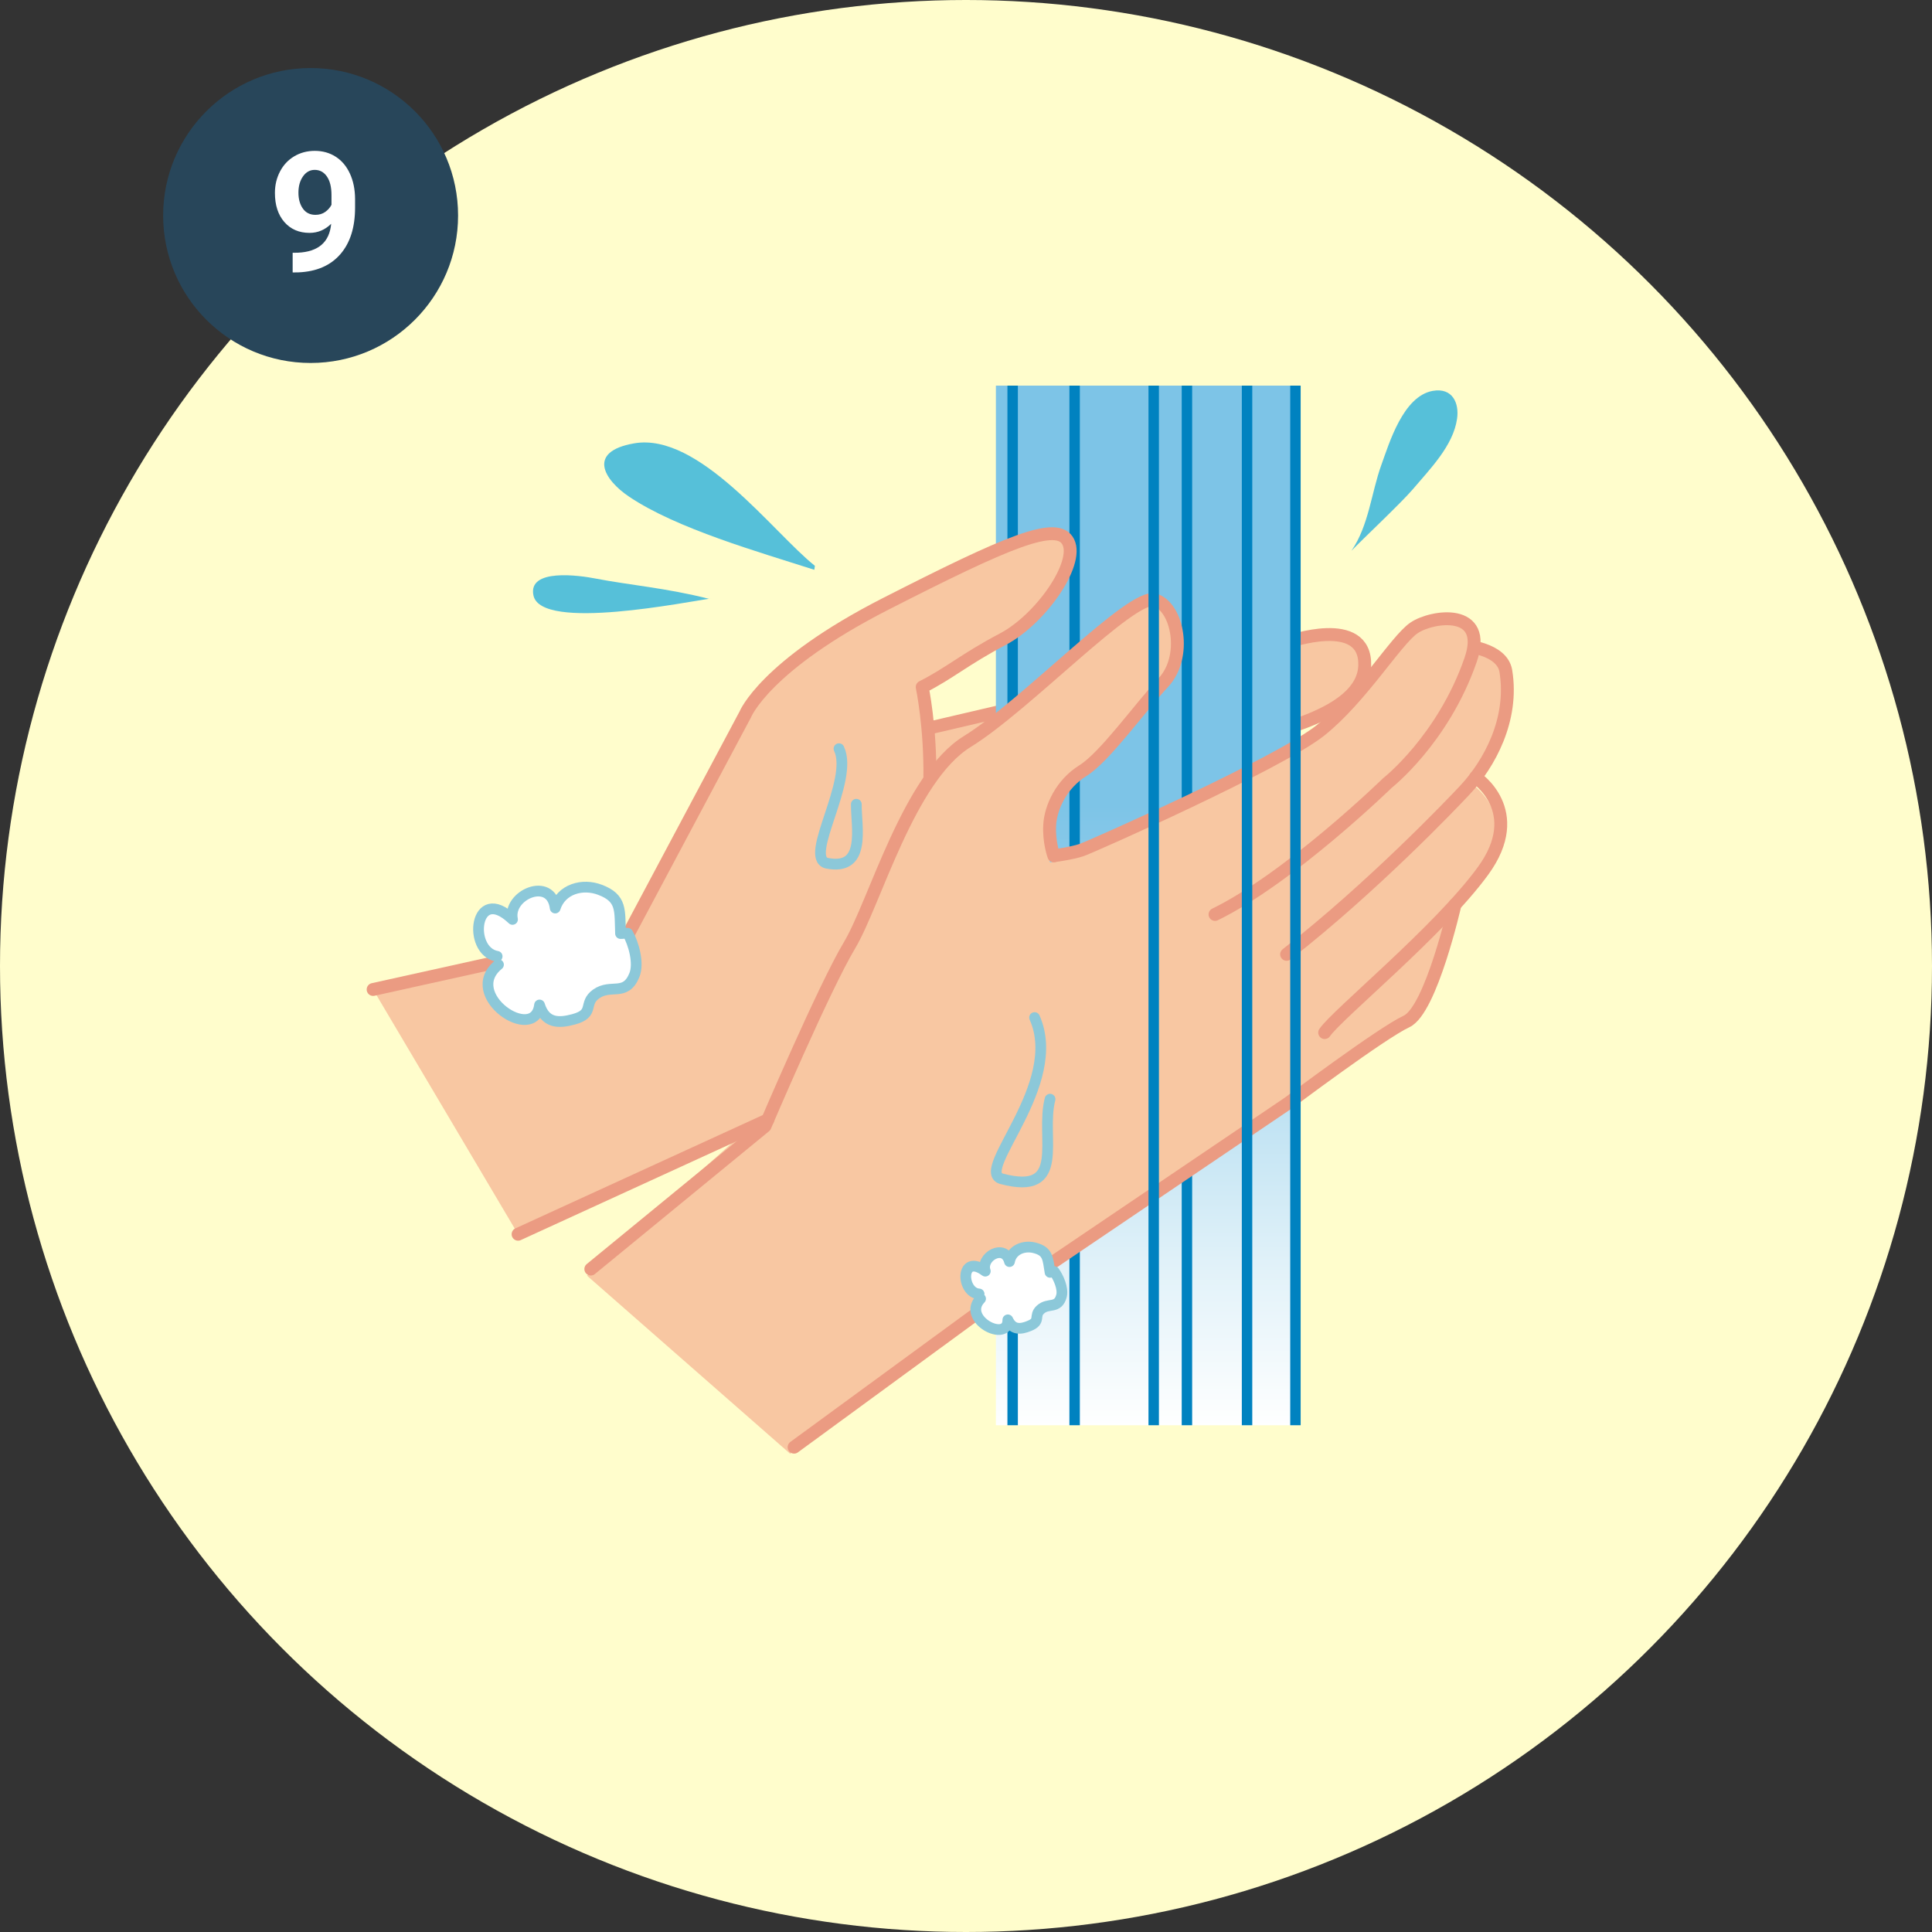 <?xml version="1.0" encoding="UTF-8"?><svg id="b" xmlns="http://www.w3.org/2000/svg" xmlns:xlink="http://www.w3.org/1999/xlink" viewBox="0 0 225 225"><rect x="0" y="0" width="225" height="225" fill="#333333" stroke="none"/><defs><style>.e{fill:#fffdcc;}.f{fill:#fff;}.g{fill:#56c0d9;}.h{stroke:#0082c0;stroke-miterlimit:10;stroke-width:1.216px;}.h,.i,.j,.k{fill:none;}.i{stroke:#8cc8d9;stroke-width:1.25px;}.i,.j{stroke-linecap:round;stroke-linejoin:round;}.l{fill:#28465a;}.j{stroke:#eb9b82;stroke-width:1.5px;}.m{fill:url(#d);}.n{fill:#f8c7a2;}</style><linearGradient id="d" x1="676.906" y1="2565.913" x2="679.575" y2="2565.913" gradientTransform="translate(116506.576 30866.022) rotate(-90) scale(45.353 -45.353)" gradientUnits="userSpaceOnUse"><stop offset="0" stop-color="#fff"/><stop offset=".151" stop-color="#e2f2f9"/><stop offset=".477" stop-color="#99d1ec"/><stop offset=".6" stop-color="#7dc4e7"/><stop offset="1" stop-color="#7dc4e7"/></linearGradient></defs><g id="c"><g><circle class="e" cx="112.5" cy="112.5" r="112.5"/><circle class="l" cx="36.174" cy="25.098" r="17.174"/><path class="f" d="M38.566,26.066c-.716,.703-1.552,1.055-2.509,1.055-1.223,0-2.202-.42-2.937-1.259-.735-.84-1.103-1.972-1.103-3.398,0-.906,.198-1.737,.594-2.495,.396-.757,.949-1.346,1.659-1.768,.709-.421,1.508-.632,2.395-.632,.912,0,1.723,.228,2.433,.684s1.261,1.112,1.654,1.967c.393,.855,.592,1.834,.599,2.937v1.017c0,2.306-.573,4.118-1.72,5.436-1.146,1.318-2.772,2.021-4.875,2.11l-.674,.009v-2.29l.608-.01c2.389-.107,3.681-1.229,3.877-3.364Zm-1.834-1.045c.443,0,.825-.114,1.145-.342,.32-.228,.562-.503,.727-.827v-1.131c0-.932-.177-1.654-.532-2.167s-.83-.77-1.425-.77c-.551,0-1.004,.251-1.359,.755-.354,.504-.532,1.136-.532,1.896,0,.754,.173,1.373,.518,1.858s.832,.727,1.459,.727Z"/><g><path class="n" d="M158.924,77.508c.184-5.972-8.93-2.734-8.93-2.734l-14.085,3.545-27.845,6.503c-.263-2.93-.666-4.809-.666-4.809,3.154-1.588,4.937-3.232,9.349-5.552,4.4-2.292,8.929-8.762,7.671-11.334-1.247-2.572-7.146,0-21.259,7.191-14.102,7.191-16.366,12.888-16.366,12.888l-13.543,25.43-29.797,6.598,16.881,28.505,29.081-13.324,53.119-17.278-17.138-19.783s15.433-5.871,18.586-6.905c3.154-1.051,14.778-2.974,14.941-8.941"/><path class="n" d="M108.064,84.822l-13.71,20.056,17.714,14.141,13.341-25.665s15.416-5.871,18.575-6.911c3.154-1.046,14.778-2.969,14.952-8.935,.168-5.972-8.941-2.734-8.941-2.734l-14.085,3.545-27.845,6.503"/><path class="j" d="M108.064,84.822l-13.71,20.056,17.714,14.141,13.341-25.665s15.416-5.871,18.575-6.911c3.154-1.046,14.778-2.969,14.952-8.935,.168-5.972-8.941-2.734-8.941-2.734l-14.085,3.545-27.845,6.503"/><rect class="m" x="115.981" y="44.91" width="34.885" height="121.072"/><rect class="k" x="115.981" y="44.91" width="34.885" height="121.072"/><line class="h" x1="117.932" y1="44.91" x2="117.932" y2="165.982"/><line class="h" x1="138.23" y1="44.91" x2="138.23" y2="165.982"/><line class="h" x1="125.151" y1="44.91" x2="125.151" y2="165.982"/><path class="n" d="M43.454,115.234l29.797-6.598,13.543-25.43s2.264-5.698,16.366-12.888c14.113-7.191,20.012-9.763,21.259-7.191,1.258,2.572-3.271,9.042-7.671,11.334-4.406,2.321-6.195,3.964-9.349,5.552,0,0,3.897,18.346-4.557,30.188"/><path class="j" d="M43.454,115.234l29.797-6.598,13.543-25.43s2.264-5.698,16.366-12.888c14.113-7.191,20.012-9.763,21.259-7.191,1.258,2.572-3.271,9.042-7.671,11.334-4.406,2.321-6.195,3.964-9.349,5.552,0,0,3.897,18.346-4.557,30.188"/><path class="n" d="M171.392,91.285s-2.343,2.673-1.247,1.498c2.841-3.031,5.709-8.203,4.786-13.872-.302-1.812-2.438-2.505-3.763-2.773,.576-4.434-5.027-3.551-6.933-2.253-2.102,1.437-6.111,8.113-10.892,11.954-4.792,3.808-26.705,13.543-27.84,13.934-1.13,.375-3.215,.654-3.215,.654,0,0-.604-1.644-.481-3.617,.118-1.968,1.303-4.708,3.864-6.296,2.55-1.583,6.609-7.286,9.383-10.288,2.779-2.975,1.683-8.784-.995-9.606-2.684-.811-15.024,12.301-21.857,16.506-6.833,4.21-10.753,18.793-13.722,23.736-2.952,4.937-9.83,21.069-9.83,21.069l-20.291,16.629,23.663,20.744,20.784-15.192,36.803-24.899s10.886-8.175,13.749-9.483c2.869-1.314,5.659-13.621,5.659-13.621,1.224-1.353,2.343-2.673,3.243-3.908,5.133-7.017-.867-10.915-.867-10.915"/><path class="n" d="M149.838,111.141c9.953-7.778,19.19-17.451,20.756-19.123,2.835-3.036,5.703-8.203,4.775-13.867-.436-2.656-4.825-2.947-4.825-2.947"/><path class="j" d="M149.838,111.141c9.953-7.778,19.19-17.451,20.756-19.123,2.835-3.036,5.703-8.203,4.775-13.867-.436-2.656-4.825-2.947-4.825-2.947"/><path class="n" d="M122.724,99.662s2.086-.28,3.221-.66c1.13-.38,23.048-10.115,27.834-13.939,4.786-3.83,8.796-10.507,10.898-11.938,2.114-1.437,8.728-2.382,6.576,3.769-3.221,9.243-9.673,14.292-9.673,14.292,0,0-11.339,11.043-20.079,15.31"/><path class="j" d="M122.724,99.662s2.086-.28,3.221-.66c1.13-.38,23.048-10.115,27.834-13.939,4.786-3.83,8.796-10.507,10.898-11.938,2.114-1.437,8.728-2.382,6.576,3.769-3.221,9.243-9.673,14.292-9.673,14.292,0,0-11.339,11.043-20.079,15.31"/><path class="j" d="M171.84,90.519s5.988,3.892,.872,10.909c-5.116,7.017-17.009,16.707-18.441,18.826"/><path class="j" d="M169.452,105.342s-2.784,12.307-5.658,13.621c-2.863,1.319-13.744,9.489-13.744,9.489l-36.809,24.893-20.761,15.192"/><path class="n" d="M68.806,147.793l20.286-16.635s6.877-16.131,9.841-21.069c2.952-4.932,6.889-19.525,13.716-23.73,6.833-4.21,19.168-17.322,21.851-16.495,2.673,.816,3.78,6.62,.995,9.612-2.774,2.98-6.827,8.684-9.377,10.272-2.561,1.588-3.746,4.328-3.869,6.296-.123,1.979,.475,3.618,.475,3.618"/><path class="j" d="M68.806,147.793l20.286-16.635s6.877-16.131,9.841-21.069c2.952-4.932,6.889-19.525,13.716-23.73,6.833-4.21,19.168-17.322,21.851-16.495,2.673,.816,3.78,6.62,.995,9.612-2.774,2.98-6.827,8.684-9.377,10.272-2.561,1.588-3.746,4.328-3.869,6.296-.123,1.979,.475,3.618,.475,3.618"/><line class="j" x1="60.335" y1="143.739" x2="89.421" y2="130.415"/><path class="f" d="M58.053,112.343c-4.345,3.539,4.21,9.276,4.781,4.697,.671,2.147,2.22,2.147,3.964,1.672,2.533-.682,1.068-1.845,2.634-2.958,1.733-1.225,3.4,.358,4.445-2.186,.565-1.376-.084-3.679-.771-4.876-.313-.045-.537,.045-.839,.028-.106-2.684,.202-4.121-2.393-5.094-2.024-.777-4.507-.106-5.217,2.125-.464-3.729-5.574-1.554-4.971,1.325-4.434-4.216-5.3,3.685-1.789,4.3"/><path class="i" d="M58.053,112.343c-4.345,3.539,4.21,9.276,4.781,4.697,.671,2.147,2.22,2.147,3.964,1.672,2.533-.682,1.068-1.845,2.634-2.958,1.733-1.225,3.4,.358,4.445-2.186,.565-1.376-.084-3.679-.771-4.876-.313-.045-.537,.045-.839,.028-.106-2.684,.202-4.121-2.393-5.094-2.024-.777-4.507-.106-5.217,2.125-.464-3.729-5.574-1.554-4.971,1.325-4.434-4.216-5.3,3.685-1.789,4.3"/><path class="f" d="M114.197,151.248c-2.292,2.393,3.198,5.206,3.176,2.46,.57,1.213,1.482,1.118,2.477,.716,1.437-.57,.487-1.163,1.325-1.918,.917-.839,2.03-.011,2.449-1.594,.218-.844-.347-2.147-.85-2.824-.184,0-.307,.073-.486,.089-.268-1.588-.201-2.455-1.817-2.857-1.252-.319-2.661,.24-2.907,1.605-.565-2.164-3.411-.553-2.818,1.113-2.958-2.198-2.846,2.522-.721,2.656"/><path class="i" d="M114.197,151.248c-2.292,2.393,3.198,5.206,3.176,2.46,.57,1.213,1.482,1.118,2.477,.716,1.437-.57,.487-1.163,1.325-1.918,.917-.839,2.03-.011,2.449-1.594,.218-.844-.347-2.147-.85-2.824-.184,0-.307,.073-.486,.089-.268-1.588-.201-2.455-1.817-2.857-1.252-.319-2.661,.24-2.907,1.605-.565-2.164-3.411-.553-2.818,1.113-2.958-2.198-2.846,2.522-.721,2.656"/><line class="h" x1="145.23" y1="44.91" x2="145.23" y2="165.982"/><line class="h" x1="150.866" y1="44.91" x2="150.866" y2="165.982"/><line class="h" x1="134.36" y1="44.91" x2="134.36" y2="165.982"/><path class="g" d="M82.924,69.686c-2.841,.363-19.861,3.88-20.795-.324-.699-3.221,5.385-2.348,7.263-1.979,3.786,.738,8.259,1.101,13.162,2.354"/><path class="g" d="M94.901,65.894c-4.831-3.836-13.481-15.606-21.069-14.258-5.513,.967-3.472,4.255-.576,6.201,5.547,3.741,15.17,6.458,21.577,8.521"/><path class="g" d="M157.391,64.139c1.258-1.309,5.759-5.541,7.129-7.14,2.024-2.388,4.713-5.083,5.166-8.214,.274-1.823-.514-3.668-2.829-3.265-3.461,.621-5.077,6.128-5.988,8.633-1.163,3.215-1.459,7.062-3.478,9.986"/><path class="i" d="M97.708,87.192c1.772,3.713-4.121,12.581-1.448,13.33,4.674,.951,3.45-4.143,3.467-6.86"/><path class="i" d="M120.488,118.505c3.472,7.806-6.917,17.714-3.908,18.759,7.783,2.097,4.529-4.792,5.709-9.254"/></g></g></g></svg>